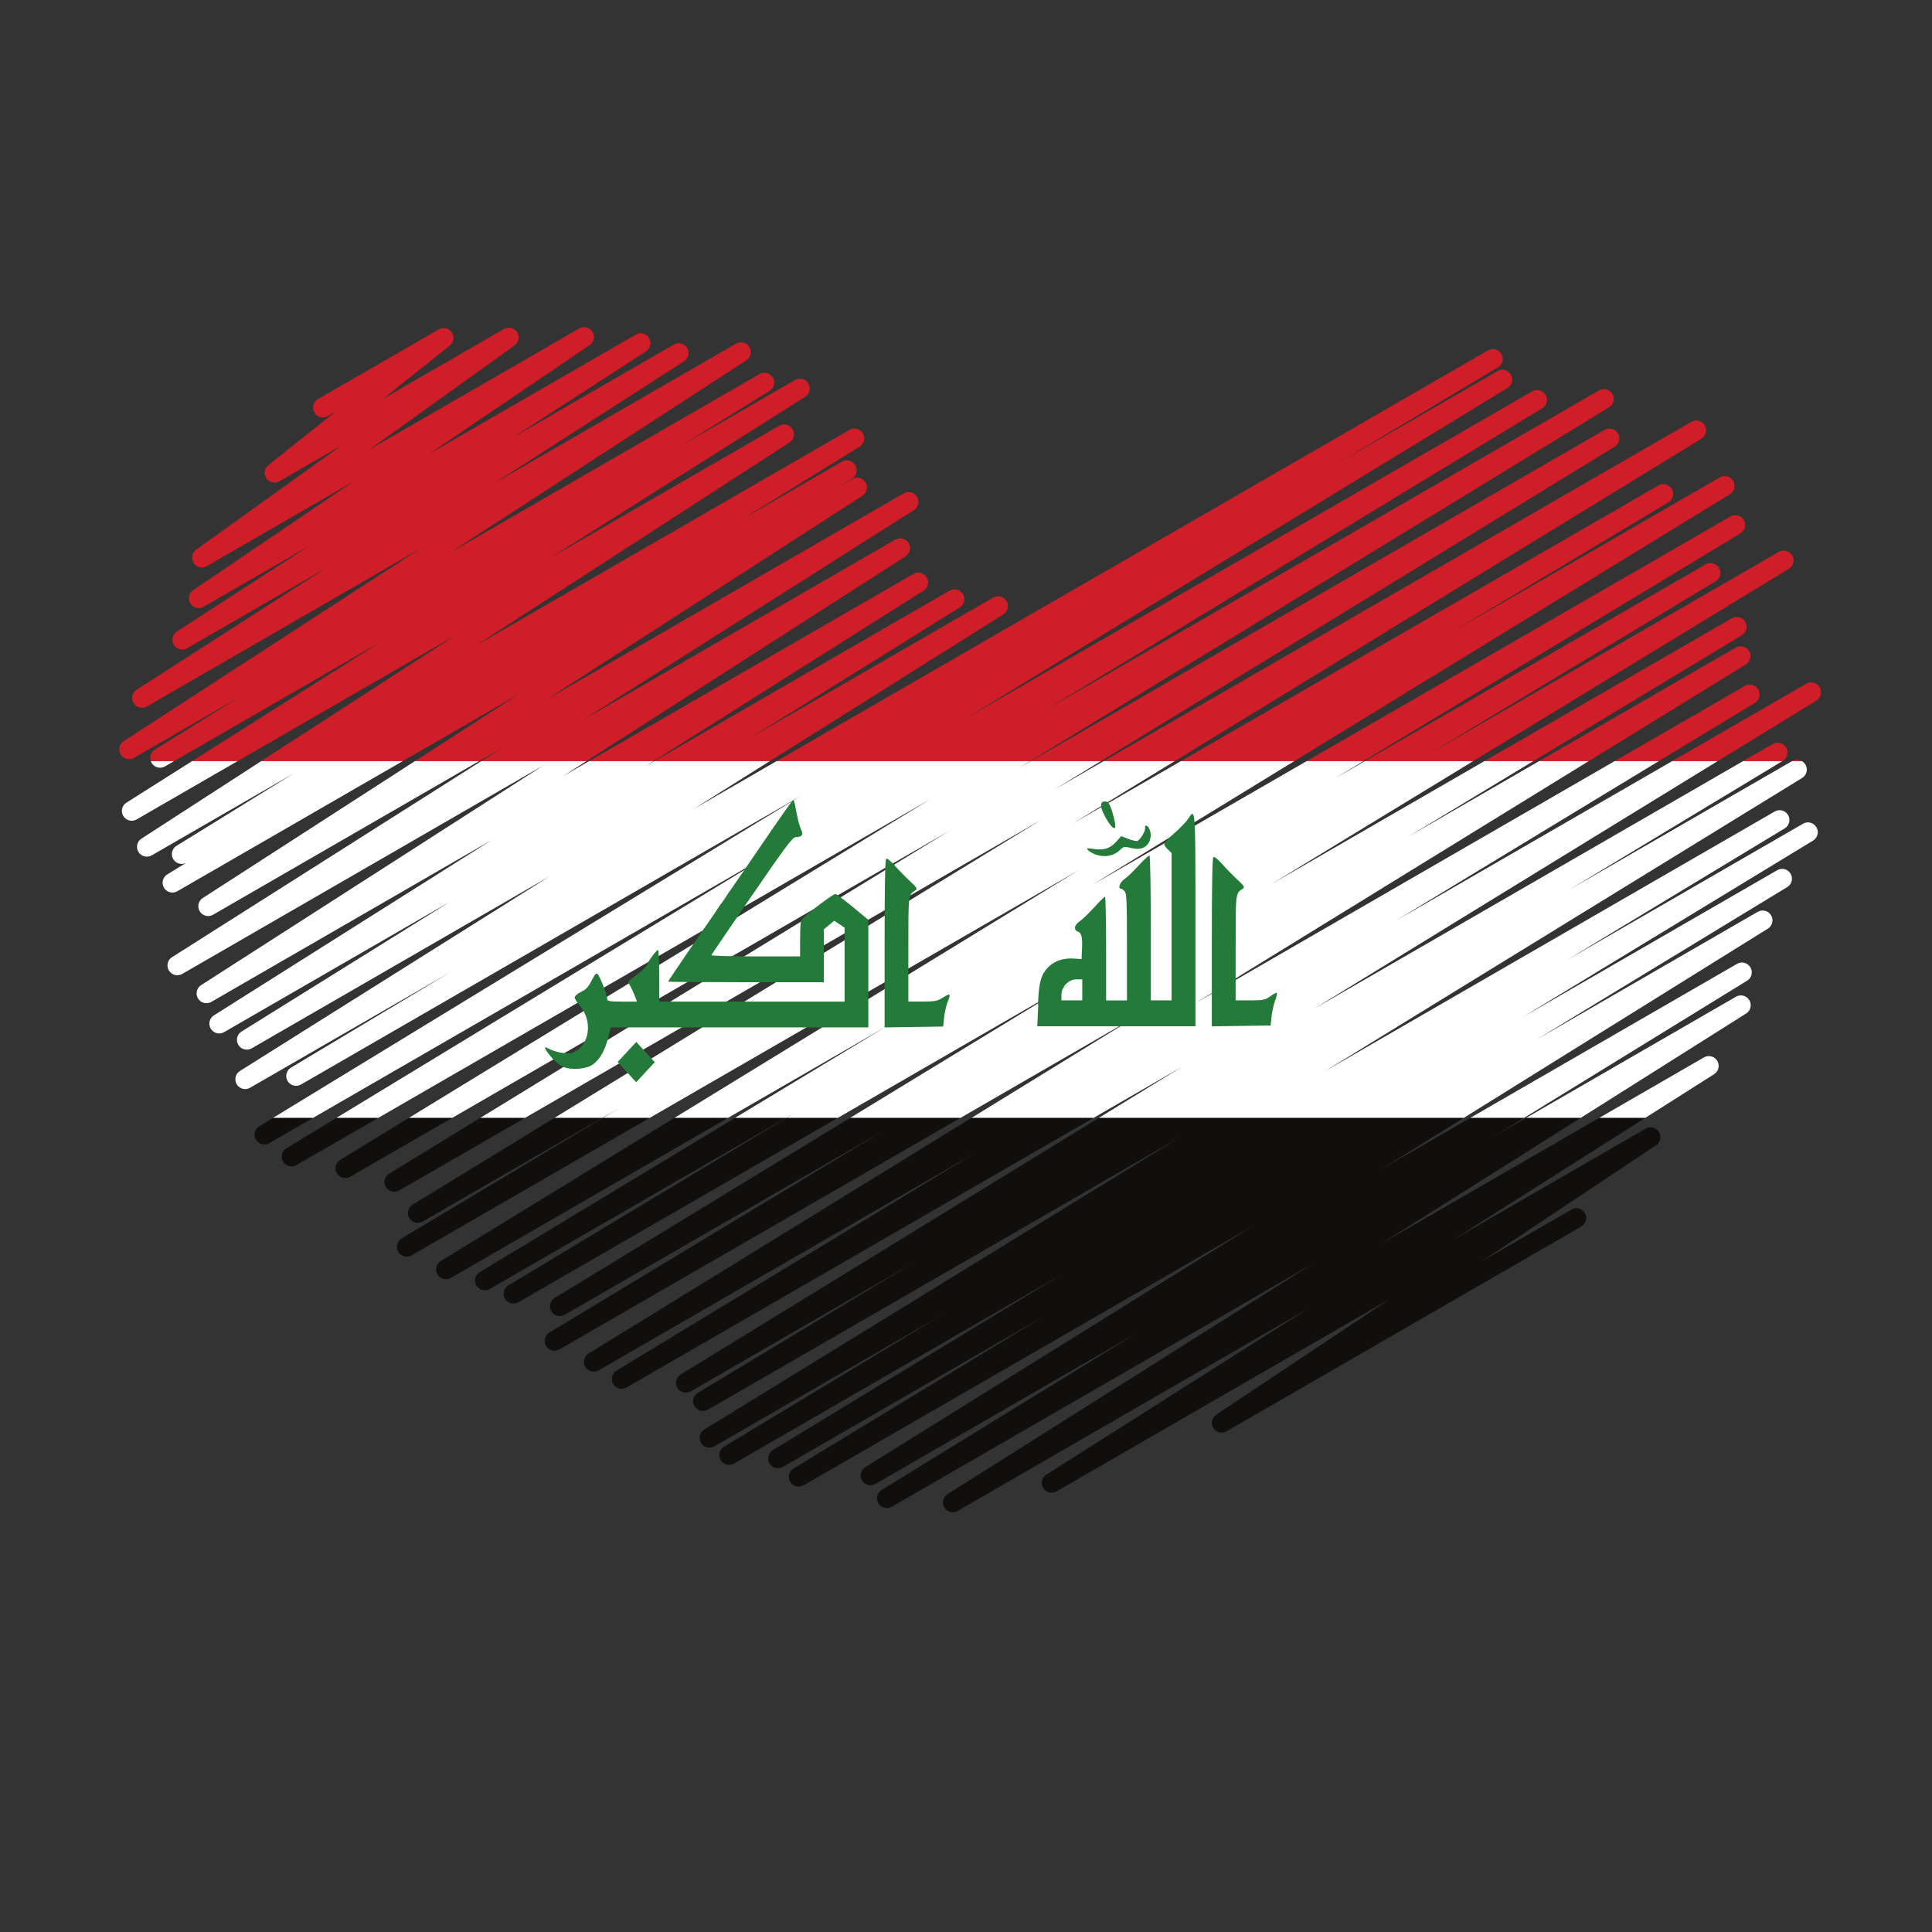 <?xml version="1.0" encoding="UTF-8" standalone="no"?>
<!-- Created with Inkscape (http://www.inkscape.org/) -->

<svg
   xmlns:dc="http://purl.org/dc/elements/1.1/"
   xmlns:cc="http://creativecommons.org/ns#"
   xmlns:rdf="http://www.w3.org/1999/02/22-rdf-syntax-ns#"
   xmlns:svg="http://www.w3.org/2000/svg"
   xmlns="http://www.w3.org/2000/svg"
   xmlns:sodipodi="http://sodipodi.sourceforge.net/DTD/sodipodi-0.dtd"
   xmlns:inkscape="http://www.inkscape.org/namespaces/inkscape"
   version="1.1"
   id="svg16306"
   xml:space="preserve"
   width="800"
   height="800"
   viewBox="0 0 800 800"
   sodipodi:docname="I-love-Iraq-publicdomainvectors.org.svg"
   inkscape:version="0.92.4 (5da689c313, 2019-01-14)"><rect x="0" y="0" width="800" height="800" fill="#333333" stroke="none"/><defs
     id="defs16310"><clipPath
       clipPathUnits="userSpaceOnUse"
       id="clipPath16322"><path
         d="M 0,600 H 600 V 0 H 0 Z"
         id="path16320"
         inkscape:connector-curvature="0" /></clipPath></defs><sodipodi:namedview
     pagecolor="#ffffff"
     bordercolor="#666666"
     borderopacity="1"
     objecttolerance="10"
     gridtolerance="10"
     guidetolerance="10"
     inkscape:pageopacity="0"
     inkscape:pageshadow="2"
     inkscape:window-width="724"
     inkscape:window-height="480"
     id="namedview16308"
     showgrid="false"
     inkscape:zoom="0.295"
     inkscape:cx="400"
     inkscape:cy="400"
     inkscape:window-x="0"
     inkscape:window-y="0"
     inkscape:window-maximized="0"
     inkscape:current-layer="g16314" /><g
     id="g16314"
     inkscape:groupmode="layer"
     inkscape:label="I-love-Iraq-publicdomainvectors.org"
     transform="matrix(1.333,0,0,-1.333,0,800)"><g
       id="g16316"><g
         id="g16318"
         clip-path="url(#clipPath16322)"><path
           d="m 528.514,463.879 c 0.937,0.575 1.457,1.576 1.457,2.602 0,0.53 -0.139,1.068 -0.428,1.556 -0.854,1.433 -2.7,1.916 -4.145,1.082 0,0 -89.024,-51.399 -182.574,-105.409 H 364.9 c 86.013,52.66 163.614,100.169 163.614,100.169"
           style="fill:#d01e28;fill-opacity:1;fill-rule:nonzero;stroke:none"
           id="path16324"
           inkscape:connector-curvature="0" /><path
           d="m 545.127,381.827 c 0.944,0.573 1.467,1.578 1.467,2.609 0,0.528 -0.136,1.063 -0.425,1.551 -0.85,1.436 -2.7,1.921 -4.148,1.087 0,0 -15.757,-9.098 -40.466,-23.364 h 13.716 c 17.71,10.748 29.856,18.117 29.856,18.117"
           style="fill:#d01e28;fill-opacity:1;fill-rule:nonzero;stroke:none"
           id="path16326"
           inkscape:connector-curvature="0" /><path
           d="m 553.779,363.789 c 0.951,0.572 1.477,1.579 1.477,2.611 0,0.529 -0.139,1.062 -0.425,1.548 -0.85,1.44 -2.703,1.926 -4.15,1.091 0,0 -3.329,-1.923 -9.229,-5.329 h 12.198 c 0.085,0.052 0.129,0.079 0.129,0.079"
           style="fill:#d01e28;fill-opacity:1;fill-rule:nonzero;stroke:none"
           id="path16328"
           inkscape:connector-curvature="0" /><path
           d="m 281.278,427.327 c 0.905,0.581 1.402,1.563 1.402,2.567 0,0.542 -0.143,1.088 -0.445,1.584 -0.861,1.413 -2.693,1.881 -4.127,1.054 0,0 -49.448,-28.548 -97.128,-56.075 50.99,32.325 102.891,65.229 102.891,65.229 0.914,0.579 1.416,1.566 1.416,2.577 0,0.538 -0.141,1.082 -0.441,1.575 -0.859,1.419 -2.695,1.891 -4.131,1.061 0,0 -55.467,-32.024 -110.892,-64.024 49.001,31.622 98.073,63.291 98.073,63.291 0.903,0.581 1.396,1.561 1.396,2.563 0,0.542 -0.144,1.09 -0.447,1.586 -0.862,1.412 -2.693,1.878 -4.125,1.052 0,0 -5.041,-2.912 -5.299,-3.06 0.254,0.154 5.214,3.19 5.214,3.19 0.939,0.574 1.458,1.576 1.458,2.603 0,0.53 -0.138,1.067 -0.427,1.555 -0.853,1.434 -2.7,1.916 -4.145,1.082 0,0 -23.085,-13.327 -30.984,-17.888 10.509,6.497 36.474,22.546 36.474,22.546 0.931,0.576 1.446,1.573 1.446,2.595 0,0.532 -0.141,1.072 -0.433,1.562 -0.855,1.429 -2.698,1.908 -4.141,1.075 0,0 -58.304,-33.662 -116.224,-67.103 48.779,31.582 97.578,63.177 97.578,63.177 0.9,0.582 1.392,1.56 1.392,2.561 0,0.543 -0.144,1.092 -0.448,1.588 -0.862,1.411 -2.693,1.876 -4.123,1.049 0,0 -38.754,-22.374 -71.211,-41.113 37.415,23.654 79.257,50.106 79.257,50.106 0.917,0.579 1.42,1.568 1.42,2.58 0,0.537 -0.142,1.08 -0.441,1.573 -0.857,1.42 -2.695,1.893 -4.133,1.063 0,0 -24.778,-14.306 -34.864,-20.129 6.633,4.12 26.964,16.748 26.964,16.748 0.928,0.576 1.441,1.572 1.441,2.592 0,0.534 -0.142,1.073 -0.434,1.563 -0.856,1.429 -2.699,1.906 -4.14,1.074 0,0 -48.131,-27.789 -96.201,-55.542 46.013,29.87 92.113,59.797 92.113,59.797 0.898,0.582 1.389,1.56 1.389,2.56 0,0.543 -0.147,1.093 -0.45,1.589 -0.864,1.409 -2.692,1.874 -4.123,1.047 0,0 -38.916,-22.467 -75.019,-43.31 26.884,17.273 58.856,37.817 58.856,37.817 0.905,0.582 1.401,1.563 1.401,2.567 0,0.541 -0.143,1.089 -0.445,1.584 -0.861,1.414 -2.694,1.881 -4.127,1.053 0,0 -28.081,-16.211 -49.969,-28.849 17.017,11.01 41.313,26.728 41.313,26.728 0.9,0.582 1.392,1.561 1.392,2.562 0,0.542 -0.145,1.092 -0.448,1.587 -0.862,1.411 -2.692,1.876 -4.123,1.05 0,0 -32.238,-18.611 -64.204,-37.067 24.248,16.441 49.884,33.821 49.884,33.821 0.867,0.589 1.337,1.548 1.337,2.526 0,0.554 -0.151,1.114 -0.466,1.616 -0.869,1.39 -2.685,1.842 -4.106,1.021 0,0 -32.935,-19.015 -65.235,-37.663 22.505,16.141 45.136,32.373 45.136,32.373 0.827,0.594 1.273,1.528 1.273,2.479 0,0.567 -0.159,1.14 -0.488,1.65 -0.881,1.366 -2.678,1.8 -4.086,0.987 0,0 -18.797,-10.851 -37.554,-21.68 9.922,7.912 20.759,16.555 20.759,16.555 0.75,0.6 1.146,1.486 1.146,2.385 0,0.593 -0.171,1.191 -0.528,1.716 -0.9,1.317 -2.662,1.719 -4.044,0.922 L 98.758,476.161 c -1.458,-0.842 -1.957,-2.706 -1.115,-4.165 0.842,-1.457 2.706,-1.957 4.164,-1.115 0,0 2.048,1.182 2.316,1.338 -9.913,-7.907 -20.746,-16.547 -20.746,-16.547 -0.751,-0.599 -1.147,-1.485 -1.147,-2.384 0,-0.594 0.171,-1.191 0.53,-1.715 0.899,-1.319 2.66,-1.721 4.042,-0.923 0,0 11.766,6.792 19.27,11.124 -22.509,-16.144 -45.145,-32.378 -45.145,-32.378 -0.827,-0.594 -1.273,-1.529 -1.273,-2.48 0,-0.567 0.159,-1.14 0.488,-1.65 0.881,-1.366 2.677,-1.8 4.086,-0.987 0,0 24.048,13.884 45.663,26.363 -24.247,-16.439 -49.881,-33.82 -49.881,-33.82 -0.867,-0.588 -1.338,-1.547 -1.338,-2.525 0,-0.553 0.15,-1.113 0.465,-1.616 0.871,-1.39 2.687,-1.842 4.107,-1.021 0,0 20.967,12.103 33.046,19.077 -17.032,-11.018 -41.333,-26.74 -41.333,-26.74 -0.9,-0.582 -1.393,-1.562 -1.393,-2.562 0,-0.543 0.145,-1.092 0.447,-1.588 0.864,-1.411 2.694,-1.877 4.125,-1.049 0,0 25.752,14.868 43.129,24.901 C 74.402,406.438 42.44,385.9 42.44,385.9 c -0.906,-0.582 -1.402,-1.564 -1.402,-2.567 0,-0.541 0.145,-1.089 0.447,-1.584 0.861,-1.413 2.693,-1.882 4.127,-1.054 0,0 42.805,24.714 84.971,49.058 -46.028,-29.881 -92.142,-59.816 -92.142,-59.816 -0.897,-0.584 -1.388,-1.561 -1.388,-2.56 0,-0.543 0.145,-1.093 0.448,-1.59 0.864,-1.408 2.694,-1.874 4.124,-1.046 0,0 24.023,13.869 33.43,19.3 -6.625,-4.116 -26.945,-16.736 -26.945,-16.736 -0.928,-0.577 -1.44,-1.572 -1.44,-2.593 0,-0.337 0.063,-0.675 0.178,-1.002 h 7.226 c 9.221,5.324 39.285,22.681 64.46,37.216 C 97.593,387.688 75.267,373.573 59.665,363.71 H 73.79 c 18.542,10.704 43.146,24.911 67.741,39.11 -21.532,-13.942 -43.068,-27.883 -60.408,-39.11 h 43.962 c 11.571,6.68 23.789,13.734 36.01,20.789 -10.917,-7.045 -21.837,-14.09 -32.217,-20.789 h 19.941 c 2.499,1.443 4.998,2.885 7.488,4.323 -2.273,-1.441 -4.548,-2.884 -6.82,-4.323 h 32.676 c 50.663,32.517 99.115,63.617 99.115,63.617"
           style="fill:#d01e28;fill-opacity:1;fill-rule:nonzero;stroke:none"
           id="path16330"
           inkscape:connector-curvature="0" /><path
           d="m 564.207,382.522 c 0.938,0.575 1.454,1.576 1.454,2.601 0,0.53 -0.139,1.068 -0.429,1.556 -0.852,1.433 -2.699,1.915 -4.143,1.081 0,0 -17.245,-9.957 -41.656,-24.05 h 14.122 c 18.882,11.588 30.652,18.812 30.652,18.812"
           style="fill:#d01e28;fill-opacity:1;fill-rule:nonzero;stroke:none"
           id="path16332"
           inkscape:connector-curvature="0" /><path
           d="m 501.558,461.378 c 0.941,0.574 1.46,1.575 1.46,2.602 0,0.53 -0.142,1.067 -0.431,1.555 -0.853,1.434 -2.699,1.916 -4.144,1.082 0,0 -88.976,-51.371 -178.24,-102.907 h 21.755 c 81.532,49.894 159.6,97.668 159.6,97.668"
           style="fill:#d01e28;fill-opacity:1;fill-rule:nonzero;stroke:none"
           id="path16334"
           inkscape:connector-curvature="0" /><path
           d="m 542.32,393.751 c 0.935,0.574 1.454,1.573 1.454,2.599 0,0.53 -0.141,1.068 -0.431,1.557 -0.856,1.432 -2.699,1.913 -4.144,1.079 0,0 -29.448,-17.003 -61.101,-35.276 h 15.405 c 29.467,18.133 48.817,30.041 48.817,30.041"
           style="fill:#d01e28;fill-opacity:1;fill-rule:nonzero;stroke:none"
           id="path16336"
           inkscape:connector-curvature="0" /><path
           d="m 555.664,423.463 c 0.941,0.573 1.464,1.577 1.464,2.606 0,0.529 -0.139,1.064 -0.429,1.552 -0.852,1.436 -2.699,1.919 -4.143,1.085 0,0 -65.274,-37.685 -108.596,-62.698 32.389,19.507 88.975,53.585 88.975,53.585 0.95,0.572 1.475,1.579 1.475,2.614 0,0.526 -0.135,1.059 -0.422,1.545 -0.849,1.441 -2.702,1.928 -4.15,1.091 0,0 -58.366,-33.697 -105.888,-61.133 h 33.668 c 54.203,33.033 98.046,59.753 98.046,59.753"
           style="fill:#d01e28;fill-opacity:1;fill-rule:nonzero;stroke:none"
           id="path16338"
           inkscape:connector-curvature="0" /><path
           d="m 541.077,402.843 c 0.95,0.573 1.476,1.58 1.476,2.613 0,0.527 -0.138,1.061 -0.424,1.547 -0.85,1.439 -2.703,1.926 -4.15,1.089 0,0 -33.916,-19.58 -76.875,-44.382 h 15.191 c 33.314,20.125 64.782,39.133 64.782,39.133"
           style="fill:#d01e28;fill-opacity:1;fill-rule:nonzero;stroke:none"
           id="path16340"
           inkscape:connector-curvature="0" /><path
           d="m 499.837,473.639 c 0.94,0.574 1.46,1.576 1.46,2.603 0,0.53 -0.139,1.067 -0.428,1.555 -0.852,1.434 -2.7,1.917 -4.144,1.083 0,0 -87.996,-50.804 -171.728,-99.147 73.836,44.861 154.061,93.604 154.061,93.604 0.944,0.574 1.465,1.579 1.465,2.608 0,0.529 -0.134,1.064 -0.423,1.551 -0.854,1.438 -2.704,1.921 -4.148,1.087 0,0 -89.105,-51.445 -176.116,-101.682 82.932,50.583 168.451,102.742 168.451,102.742 0.942,0.574 1.46,1.577 1.46,2.605 0,0.529 -0.135,1.066 -0.425,1.554 -0.852,1.434 -2.702,1.918 -4.146,1.084 0,0 -38.107,-22 -49.424,-28.535 11.451,6.862 49.559,29.695 49.559,29.695 0.953,0.571 1.482,1.581 1.482,2.618 0,0.525 -0.136,1.057 -0.422,1.543 -0.85,1.442 -2.703,1.931 -4.152,1.094 0,0 -113.576,-65.574 -220.993,-127.591 h 78.769 c 90.159,55.109 179.842,109.929 179.842,109.929"
           style="fill:#d01e28;fill-opacity:1;fill-rule:nonzero;stroke:none"
           id="path16342"
           inkscape:connector-curvature="0" /><path
           d="m 537.353,446.618 c 0.937,0.574 1.456,1.575 1.456,2.602 0,0.53 -0.142,1.067 -0.431,1.556 -0.853,1.433 -2.7,1.915 -4.144,1.08 0,0 -56.353,-32.536 -83.422,-48.165 19.278,11.553 67.444,40.411 67.444,40.411 0.954,0.571 1.482,1.581 1.482,2.618 0,0.526 -0.135,1.057 -0.422,1.543 -0.845,1.442 -2.699,1.931 -4.15,1.093 0,0 -70.031,-40.431 -148.345,-85.646 h 35.215 c 74.215,45.472 135.317,82.908 135.317,82.908"
           style="fill:#d01e28;fill-opacity:1;fill-rule:nonzero;stroke:none"
           id="path16344"
           inkscape:connector-curvature="0" /><path
           d="m 556.688,363.726 c 0,0 -0.013,-0.006 -0.029,-0.016 h 3.077 c -0.913,0.53 -2.07,0.581 -3.048,0.016"
           style="fill:#d01e28;fill-opacity:1;fill-rule:nonzero;stroke:none"
           id="path16346"
           inkscape:connector-curvature="0" /><path
           d="m 311.659,409.297 c 0.92,0.578 1.427,1.569 1.427,2.583 0,0.537 -0.144,1.079 -0.44,1.571 -0.857,1.423 -2.696,1.897 -4.133,1.067 0,0 -42.349,-24.45 -75.182,-43.406 26.932,16.771 64.787,40.345 64.787,40.345 0.927,0.576 1.437,1.571 1.437,2.59 0,0.534 -0.14,1.075 -0.435,1.565 -0.855,1.427 -2.696,1.904 -4.137,1.072 0,0 -46.729,-26.978 -91.756,-52.974 h 35.897 c 38.308,24.075 72.535,45.587 72.535,45.587"
           style="fill:#d01e28;fill-opacity:1;fill-rule:nonzero;stroke:none"
           id="path16348"
           inkscape:connector-curvature="0" /><path
           d="m 540.631,434.468 c 0.947,0.572 1.473,1.578 1.473,2.611 0,0.527 -0.139,1.061 -0.425,1.547 -0.85,1.44 -2.7,1.926 -4.148,1.09 0,0 -59.09,-34.115 -131.648,-76.006 h 17.638 c 53.772,32.489 117.11,70.758 117.11,70.758"
           style="fill:#d01e28;fill-opacity:1;fill-rule:nonzero;stroke:none"
           id="path16350"
           inkscape:connector-curvature="0" /><path
           d="m 286.877,416.657 c 0.917,0.578 1.423,1.568 1.423,2.58 0,0.536 -0.142,1.081 -0.439,1.574 -0.859,1.42 -2.697,1.894 -4.135,1.063 0,0 -49.157,-28.381 -100.745,-58.164 h 20.009 c 40.693,25.683 83.887,52.947 83.887,52.947"
           style="fill:#d01e28;fill-opacity:1;fill-rule:nonzero;stroke:none"
           id="path16352"
           inkscape:connector-curvature="0" /><path
           d="m 47.104,363.148 c 0.855,-1.426 2.697,-1.905 4.138,-1.073 0,0 1.013,0.586 2.832,1.635 h -7.226 c 0.068,-0.192 0.148,-0.381 0.256,-0.562"
           style="fill:#ffffff;fill-opacity:1;fill-rule:nonzero;stroke:none"
           id="path16354"
           inkscape:connector-curvature="0" /><path
           d="m 43.955,339.646 c -0.9,-0.582 -1.392,-1.561 -1.392,-2.562 0,-0.542 0.145,-1.091 0.448,-1.587 0.864,-1.411 2.694,-1.876 4.125,-1.049 0,0 29.97,17.304 44.138,25.483 C 80.784,353.448 54.84,337.41 54.84,337.41 c -0.931,-0.576 -1.445,-1.573 -1.445,-2.596 0,-0.531 0.139,-1.071 0.432,-1.56 0.827,-1.386 2.582,-1.863 4.002,-1.134 -0.319,-0.194 -5.858,-3.584 -5.858,-3.584 -0.938,-0.575 -1.457,-1.575 -1.457,-2.602 0,-0.531 0.137,-1.067 0.428,-1.556 0.852,-1.434 2.7,-1.917 4.143,-1.081 0,0 31.385,18.117 70,40.413 H 81.123 C 59.182,349.504 43.955,339.646 43.955,339.646"
           style="fill:#ffffff;fill-opacity:1;fill-rule:nonzero;stroke:none"
           id="path16356"
           inkscape:connector-curvature="0" /><path
           d="m 542.711,295.509 c 0.935,0.574 1.45,1.575 1.45,2.598 0,0.531 -0.139,1.069 -0.428,1.559 -0.856,1.431 -2.7,1.913 -4.144,1.079 0,0 -39.098,-22.573 -82.934,-47.882 h 16.72 c 31.656,19.471 69.336,42.646 69.336,42.646"
           style="fill:#ffffff;fill-opacity:1;fill-rule:nonzero;stroke:none"
           id="path16358"
           inkscape:connector-curvature="0" /><path
           d="m 542.412,285.317 c 0.915,0.578 1.422,1.568 1.422,2.58 0,0.538 -0.142,1.082 -0.44,1.574 -0.857,1.421 -2.697,1.894 -4.132,1.063 0,0 -35.678,-20.596 -65.251,-37.671 h 16.959 c 29.801,18.8 51.442,32.454 51.442,32.454"
           style="fill:#ffffff;fill-opacity:1;fill-rule:nonzero;stroke:none"
           id="path16360"
           inkscape:connector-curvature="0" /><path
           d="m 549.157,311.677 c 0.926,0.577 1.439,1.572 1.439,2.591 0,0.535 -0.142,1.075 -0.435,1.565 -0.855,1.427 -2.699,1.904 -4.14,1.073 0,0 -44.369,-25.618 -68.599,-39.607 29.507,17.947 77.758,47.296 77.758,47.296 0.941,0.574 1.463,1.578 1.463,2.608 0,0.529 -0.138,1.064 -0.424,1.551 -0.854,1.437 -2.703,1.921 -4.148,1.086 0,0 -49.151,-28.378 -79.09,-45.663 36.538,22.214 90.226,54.857 90.226,54.857 0.943,0.572 1.466,1.578 1.466,2.607 0,0.528 -0.139,1.065 -0.428,1.551 -0.849,1.438 -2.7,1.921 -4.147,1.087 0,0 -48.26,-27.863 -73.328,-42.337 22.216,13.431 67.621,40.88 67.621,40.88 0.946,0.573 1.471,1.58 1.471,2.612 0,0.527 -0.137,1.062 -0.424,1.548 -0.849,1.439 -2.7,1.924 -4.147,1.088 0,0 -71.623,-41.35 -139.685,-80.646 72.986,44.847 148.2,91.064 148.2,91.064 0.937,0.576 1.453,1.577 1.453,2.601 0,0.53 -0.139,1.068 -0.431,1.557 -0.274,0.461 -0.658,0.812 -1.092,1.064 h -3.077 c -1.202,-0.694 -46.971,-27.118 -69.05,-39.864 20.374,12.297 63.368,38.25 66.041,39.864 h -12.198 c -21.77,-12.57 -78.645,-45.405 -133.28,-76.948 47.345,29.056 95.359,58.522 125.383,76.948 h -14.122 c -24.725,-14.274 -56.8,-32.793 -85.77,-49.519 27.145,16.47 58.937,35.763 81.608,49.519 h -13.716 c -32.903,-18.995 -81.683,-47.159 -130.34,-75.251 44.836,27.59 89.735,55.219 122.288,75.251 h -15.405 c -13.949,-8.053 -28.326,-16.354 -40.798,-23.554 12.029,7.265 25.66,15.499 38.995,23.554 h -15.191 c -20.893,-12.064 -43.927,-25.362 -66.239,-38.244 21.206,12.925 42.689,26.015 62.753,38.244 H 423.95 c -3.279,-1.893 -6.507,-3.757 -9.658,-5.577 3.034,1.834 6.116,3.696 9.229,5.577 h -17.638 c -21.442,-12.38 -44.06,-25.438 -66.677,-38.495 21.272,13.031 42.54,26.063 62.83,38.495 h -35.215 c -11.126,-6.423 -22.419,-12.943 -33.702,-19.458 10.635,6.512 21.271,13.023 31.781,19.458 h -22.076 c -5.098,-2.945 -10.211,-5.897 -15.324,-8.848 4.82,2.95 9.646,5.903 14.458,8.848 h -21.755 c -1.244,-0.719 -2.49,-1.438 -3.734,-2.155 1.177,0.717 2.351,1.436 3.526,2.155 h -78.769 c -8.671,-5.006 -17.301,-9.988 -25.829,-14.913 7.908,4.972 15.903,9.995 23.727,14.913 h -35.897 c -0.925,-0.535 -1.85,-1.068 -2.773,-1.602 0.843,0.534 1.689,1.067 2.536,1.602 h -20.009 c -2.709,-1.564 -5.422,-3.132 -8.138,-4.699 2.442,1.567 4.883,3.135 7.32,4.699 h -32.676 c -48.674,-30.859 -96.036,-60.884 -96.036,-60.884 -0.914,-0.579 -1.417,-1.567 -1.417,-2.577 0,-0.538 0.143,-1.084 0.442,-1.576 0.858,-1.419 2.694,-1.892 4.131,-1.063 0,0 56.158,32.424 112.316,64.846 C 115.708,328.3 62.477,294.134 62.477,294.134 c -0.905,-0.582 -1.402,-1.564 -1.402,-2.568 0,-0.541 0.145,-1.088 0.445,-1.584 0.862,-1.413 2.693,-1.881 4.128,-1.054 0,0 45.561,26.304 87.241,50.369 -41.416,-26.141 -86.431,-54.552 -86.431,-54.552 -0.916,-0.579 -1.42,-1.568 -1.42,-2.58 0,-0.538 0.141,-1.081 0.439,-1.573 0.857,-1.421 2.695,-1.895 4.133,-1.064 0,0 40.328,23.283 70.247,40.556 -26.949,-16.783 -64.812,-40.361 -64.812,-40.361 -0.926,-0.577 -1.438,-1.572 -1.438,-2.591 0,-0.533 0.14,-1.074 0.435,-1.566 0.855,-1.426 2.698,-1.903 4.139,-1.071 0,0 48.279,27.875 92.617,53.474 -46.624,-29.303 -96.258,-60.498 -96.258,-60.498 -0.92,-0.577 -1.427,-1.569 -1.427,-2.583 0,-0.536 0.142,-1.079 0.438,-1.571 0.857,-1.423 2.696,-1.897 4.134,-1.066 0,0 45.437,26.231 62.193,35.905 -11.416,-6.84 -49.477,-29.645 -49.477,-29.645 -0.953,-0.572 -1.482,-1.581 -1.482,-2.618 0,-0.526 0.136,-1.057 0.422,-1.541 0.848,-1.444 2.701,-1.933 4.152,-1.096 0,0 80.005,46.192 155.52,89.789 C 176.932,309.083 102.912,263.936 84.758,252.863 h 12.429 c 26.536,15.321 87.893,50.745 145.846,84.204 -54.149,-32.899 -111.731,-67.884 -138.591,-84.204 h 13.002 c 35.596,20.551 103.657,59.846 171.612,99.081 -64.631,-39.507 -129.61,-79.226 -162.093,-99.081 h 13.442 c 35.188,20.317 94.967,54.829 154.538,89.223 -56.296,-34.449 -113.038,-69.172 -145.8,-89.223 h 13.883 c 38.181,22.044 99.356,57.364 160.522,92.678 -56.881,-34.824 -113.775,-69.656 -151.375,-92.678 h 14.85 c 1.968,1.138 3.746,2.163 5.269,3.043 -1.525,-0.914 -3.23,-1.935 -5.077,-3.043 h 14.549 c 37.632,21.728 85.456,49.339 133.275,76.947 -44.948,-27.539 -89.893,-55.078 -125.586,-76.947 h 16.631 c 16.315,9.419 33.271,19.209 49.238,28.427 -15.119,-9.133 -31.384,-18.962 -47.049,-28.427 h 15.877 c 0.961,0.556 1.912,1.103 2.841,1.641 -0.888,-0.536 -1.8,-1.084 -2.723,-1.641 h 15.913 c 23.031,13.297 48.097,27.77 72.921,42.102 -23.452,-14.293 -47.244,-28.792 -69.082,-42.102 h 34.279 c 18.012,10.4 36.844,21.272 55.672,32.143 -17.654,-10.863 -35.316,-21.733 -52.233,-32.143 h 37.896 c 9.212,5.318 18.523,10.696 27.827,16.067 -8.742,-5.366 -17.507,-10.744 -26.178,-16.067 h 113.356 c 49.882,31.04 94.518,58.814 94.518,58.814"
           style="fill:#ffffff;fill-opacity:1;fill-rule:nonzero;stroke:none"
           id="path16362"
           inkscape:connector-curvature="0" /><path
           d="m 63.003,321.2 c -0.901,-0.582 -1.395,-1.562 -1.395,-2.565 0,-0.541 0.145,-1.09 0.447,-1.585 0.862,-1.411 2.694,-1.879 4.127,-1.051 0,0 41.256,23.82 82.637,47.711 H 128.878 C 92.656,340.335 63.003,321.2 63.003,321.2"
           style="fill:#ffffff;fill-opacity:1;fill-rule:nonzero;stroke:none"
           id="path16364"
           inkscape:connector-curvature="0" /><path
           d="m 39.278,350.82 c -0.916,-0.578 -1.419,-1.567 -1.419,-2.578 0,-0.538 0.141,-1.082 0.439,-1.575 0.859,-1.42 2.696,-1.893 4.133,-1.063 0,0 12.565,7.255 31.359,18.106 H 59.665 C 47.393,355.951 39.278,350.82 39.278,350.82"
           style="fill:#ffffff;fill-opacity:1;fill-rule:nonzero;stroke:none"
           id="path16366"
           inkscape:connector-curvature="0" /><path
           d="m 532.466,266.469 c 0.912,0.579 1.416,1.565 1.416,2.575 0,0.538 -0.145,1.084 -0.441,1.576 -0.862,1.419 -2.697,1.892 -4.134,1.063 0,0 -13.19,-7.617 -32.591,-18.82 h 14.309 c 12.911,8.194 21.441,13.606 21.441,13.606"
           style="fill:#ffffff;fill-opacity:1;fill-rule:nonzero;stroke:none"
           id="path16368"
           inkscape:connector-curvature="0" /><path
           d="m 80.543,250.293 c -0.94,-0.574 -1.461,-1.576 -1.461,-2.605 0,-0.529 0.137,-1.066 0.428,-1.553 0.851,-1.435 2.699,-1.918 4.144,-1.084 0,0 4.949,2.857 13.533,7.812 H 84.758 c -2.736,-1.668 -4.215,-2.57 -4.215,-2.57"
           style="fill:#110f0d;fill-opacity:1;fill-rule:nonzero;stroke:none"
           id="path16370"
           inkscape:connector-curvature="0" /><path
           d="m 149.031,204.985 c -0.947,-0.571 -1.472,-1.578 -1.472,-2.611 0,-0.527 0.136,-1.061 0.424,-1.547 0.85,-1.439 2.7,-1.926 4.149,-1.09 0,0 56.295,32.503 92.018,53.126 h -15.877 c -41.761,-25.231 -79.242,-47.878 -79.242,-47.878"
           style="fill:#110f0d;fill-opacity:1;fill-rule:nonzero;stroke:none"
           id="path16372"
           inkscape:connector-curvature="0" /><path
           d="m 128.167,225.922 c -0.938,-0.574 -1.457,-1.575 -1.457,-2.603 0,-0.53 0.139,-1.066 0.428,-1.555 0.853,-1.433 2.699,-1.916 4.145,-1.081 0,0 36.773,21.231 55.74,32.18 h -14.85 c -26.962,-16.506 -44.006,-26.941 -44.006,-26.941"
           style="fill:#110f0d;fill-opacity:1;fill-rule:nonzero;stroke:none"
           id="path16374"
           inkscape:connector-curvature="0" /><path
           d="m 182.843,179.7 c -0.935,-0.574 -1.45,-1.574 -1.45,-2.598 0,-0.533 0.138,-1.071 0.429,-1.558 0.854,-1.432 2.699,-1.913 4.142,-1.079 0,0 65.613,37.882 117.037,67.571 -48.359,-29.345 -111.472,-67.642 -111.472,-67.642 -0.946,-0.575 -1.468,-1.58 -1.468,-2.61 0,-0.527 0.137,-1.062 0.426,-1.55 0.851,-1.438 2.7,-1.922 4.147,-1.087 0,0 69.024,39.852 145,83.716 H 301.738 C 236.786,212.894 182.843,179.7 182.843,179.7"
           style="fill:#110f0d;fill-opacity:1;fill-rule:nonzero;stroke:none"
           id="path16376"
           inkscape:connector-curvature="0" /><path
           d="m 172.316,196.976 c -0.942,-0.575 -1.462,-1.577 -1.462,-2.605 0,-0.53 0.138,-1.065 0.427,-1.553 0.851,-1.436 2.7,-1.92 4.146,-1.084 0,0 59.897,34.581 98.984,57.149 -42.044,-25.398 -103.726,-62.656 -103.726,-62.656 -0.947,-0.574 -1.473,-1.581 -1.473,-2.614 0,-0.527 0.137,-1.06 0.425,-1.547 0.85,-1.439 2.7,-1.925 4.149,-1.089 0,0 56.383,32.552 124.513,71.886 H 264.02 c -51.239,-31.226 -91.704,-55.887 -91.704,-55.887"
           style="fill:#110f0d;fill-opacity:1;fill-rule:nonzero;stroke:none"
           id="path16378"
           inkscape:connector-curvature="0" /><path
           d="m 157.923,200.865 c -0.949,-0.573 -1.476,-1.581 -1.476,-2.615 0,-0.526 0.137,-1.061 0.424,-1.546 0.849,-1.439 2.701,-1.928 4.15,-1.091 0,0 43.671,25.215 99.16,57.25 H 244.268 C 211.48,233.118 157.923,200.865 157.923,200.865"
           style="fill:#110f0d;fill-opacity:1;fill-rule:nonzero;stroke:none"
           id="path16380"
           inkscape:connector-curvature="0" /><path
           d="m 136.927,208.426 c -0.94,-0.574 -1.457,-1.574 -1.457,-2.601 0,-0.531 0.138,-1.068 0.427,-1.555 0.855,-1.435 2.7,-1.916 4.146,-1.082 0,0 40.517,23.393 86.041,49.675 h -16.631 c -42.969,-26.326 -72.526,-44.437 -72.526,-44.437"
           style="fill:#110f0d;fill-opacity:1;fill-rule:nonzero;stroke:none"
           id="path16382"
           inkscape:connector-curvature="0" /><path
           d="m 496.716,252.863 c -18.835,-10.872 -43.517,-25.124 -67.687,-39.077 21.645,13.654 43.374,27.364 61.941,39.077 h -16.959 c -3.562,-2.055 -7.035,-4.061 -10.349,-5.974 3.137,1.929 6.394,3.932 9.713,5.974 h -16.72 c -9.208,-5.314 -18.622,-10.751 -27.928,-16.124 8.66,5.389 17.363,10.804 25.912,16.124 H 341.283 c -67.805,-41.613 -129.832,-79.68 -129.832,-79.68 -0.938,-0.575 -1.456,-1.576 -1.456,-2.601 0,-0.53 0.14,-1.066 0.43,-1.556 0.854,-1.433 2.7,-1.915 4.144,-1.081 0,0 46.402,26.79 68.463,39.528 -21.074,-12.723 -66.248,-39.992 -66.248,-39.992 -0.949,-0.573 -1.474,-1.578 -1.474,-2.612 0,-0.526 0.136,-1.061 0.424,-1.546 0.85,-1.441 2.702,-1.927 4.149,-1.091 0,0 74.892,43.24 147.138,84.951 -72.997,-44.855 -148.217,-91.077 -148.217,-91.077 -0.936,-0.574 -1.452,-1.574 -1.452,-2.598 0,-0.532 0.138,-1.07 0.429,-1.56 0.853,-1.431 2.7,-1.913 4.142,-1.079 0,0 46.983,27.126 70.605,40.764 -22.214,-13.429 -67.614,-40.875 -67.614,-40.875 -0.947,-0.573 -1.471,-1.58 -1.471,-2.612 0,-0.529 0.137,-1.062 0.423,-1.548 0.852,-1.44 2.702,-1.925 4.151,-1.09 0,0 58.906,34.012 102.293,59.06 -36.537,-22.214 -90.227,-54.856 -90.227,-54.856 -0.942,-0.573 -1.464,-1.578 -1.464,-2.608 0,-0.528 0.138,-1.065 0.426,-1.55 0.851,-1.439 2.701,-1.921 4.147,-1.086 0,0 49.867,28.79 81.028,46.78 -29.48,-17.931 -77.712,-47.268 -77.712,-47.268 -0.942,-0.573 -1.465,-1.578 -1.465,-2.607 0,-0.528 0.138,-1.063 0.427,-1.551 0.851,-1.436 2.699,-1.921 4.147,-1.086 0,0 70.119,40.483 139.599,80.599 -59.167,-36.818 -120.403,-74.922 -120.403,-74.922 -0.926,-0.578 -1.438,-1.572 -1.438,-2.592 0,-0.533 0.141,-1.074 0.435,-1.563 0.856,-1.429 2.696,-1.905 4.137,-1.073 0,0 47.031,27.152 81,46.764 -33.052,-20.329 -79.055,-48.625 -79.055,-48.625 -0.936,-0.574 -1.452,-1.573 -1.452,-2.599 0,-0.532 0.138,-1.069 0.429,-1.558 0.855,-1.432 2.7,-1.913 4.144,-1.079 0,0 65.381,37.748 130.737,75.48 -56.403,-35.583 -113.417,-71.553 -113.417,-71.553 -0.917,-0.579 -1.422,-1.569 -1.422,-2.581 0,-0.538 0.141,-1.08 0.439,-1.573 0.858,-1.422 2.696,-1.893 4.134,-1.064 0,0 54.614,31.532 108.615,62.709 -38.817,-24.629 -81.069,-51.441 -81.069,-51.441 -0.914,-0.579 -1.416,-1.565 -1.416,-2.575 0,-0.538 0.143,-1.084 0.441,-1.576 0.86,-1.419 2.696,-1.892 4.133,-1.06 0,0 52.476,30.296 103.614,59.822 -26.03,-17.339 -53.995,-35.968 -53.995,-35.968 -0.881,-0.585 -1.36,-1.551 -1.36,-2.539 0,-0.549 0.149,-1.106 0.46,-1.605 0.866,-1.398 2.689,-1.854 4.114,-1.032 L 491.2,219.143 c 1.456,0.841 1.957,2.706 1.116,4.164 -0.842,1.459 -2.705,1.958 -4.165,1.116 0,0 -17.29,-9.985 -27.75,-16.023 26.041,17.347 54.013,35.981 54.013,35.981 0.878,0.585 1.359,1.553 1.359,2.539 0,0.549 -0.15,1.105 -0.459,1.606 -0.868,1.397 -2.69,1.855 -4.115,1.031 0,0 -33.712,-19.464 -59.793,-34.524 21.374,13.565 43.79,27.787 59.619,37.83 z"
           style="fill:#110f0d;fill-opacity:1;fill-rule:nonzero;stroke:none"
           id="path16384"
           inkscape:connector-curvature="0" /><path
           d="m 120.884,235.572 c -0.937,-0.574 -1.456,-1.576 -1.456,-2.603 0,-0.53 0.138,-1.068 0.427,-1.555 0.853,-1.435 2.7,-1.916 4.146,-1.082 0,0 14.936,8.624 39.025,22.531 h -13.883 c -17.58,-10.758 -28.259,-17.291 -28.259,-17.291"
           style="fill:#110f0d;fill-opacity:1;fill-rule:nonzero;stroke:none"
           id="path16386"
           inkscape:connector-curvature="0" /><path
           d="m 88.973,243.465 c -0.944,-0.574 -1.466,-1.578 -1.466,-2.609 0,-0.528 0.137,-1.063 0.426,-1.55 0.851,-1.437 2.7,-1.921 4.147,-1.086 0,0 9.43,5.445 25.364,14.643 h -13.002 c -9.763,-5.932 -15.469,-9.398 -15.469,-9.398"
           style="fill:#110f0d;fill-opacity:1;fill-rule:nonzero;stroke:none"
           id="path16388"
           inkscape:connector-curvature="0" /><path
           d="m 105.662,239.844 c -0.939,-0.574 -1.458,-1.577 -1.458,-2.605 0,-0.53 0.138,-1.066 0.427,-1.553 0.853,-1.435 2.7,-1.916 4.146,-1.083 0,0 11.981,6.918 31.628,18.26 h -13.442 c -13.425,-8.206 -21.301,-13.019 -21.301,-13.019"
           style="fill:#110f0d;fill-opacity:1;fill-rule:nonzero;stroke:none"
           id="path16390"
           inkscape:connector-curvature="0" /><path
           d="m 124.773,215.452 c -0.951,-0.571 -1.481,-1.581 -1.481,-2.618 0,-0.525 0.136,-1.057 0.421,-1.542 0.848,-1.442 2.701,-1.932 4.152,-1.095 0,0 30.022,17.334 73.899,42.666 h -14.549 c -21.55,-12.911 -62.442,-37.411 -62.442,-37.411"
           style="fill:#110f0d;fill-opacity:1;fill-rule:nonzero;stroke:none"
           id="path16392"
           inkscape:connector-curvature="0" /><path
           d="m 274.793,307.023 c 0,18.188 0.151,26.133 0.501,26.37 0.273,0.185 1.466,-0.767 2.647,-2.114 1.182,-1.348 3.288,-3.512 4.684,-4.809 2.201,-2.05 2.431,-2.428 1.751,-2.876 -2.267,-1.499 -2.21,-1.027 -2.21,-18.315 v -16.247 h 4.409 c 3.915,0 4.638,0.147 6.449,1.301 2.247,1.434 2.396,1.243 1.284,-1.615 -0.417,-1.066 -0.881,-3.18 -1.037,-4.697 l -0.282,-2.754 -9.097,-0.136 -9.099,-0.135 v 26.043 z m -99.733,-38.33 c -1.03,0.411 -2.705,1.761 -3.801,3.063 -2.067,2.459 -2.537,3.607 -1.148,2.799 2.07,-1.205 6.17,-1.989 7.63,-1.46 5.384,1.956 6.608,9.77 2.308,14.729 -0.843,0.97 -1.534,2.102 -1.534,2.511 0,0.41 0.897,1.175 1.992,1.703 1.534,0.736 2.284,1.54 3.265,3.502 0.998,1.99 1.407,2.425 1.885,1.993 0.685,-0.618 2.994,-6.611 2.994,-7.769 0,-0.613 0.836,-0.746 4.613,-0.746 h 4.612 l -0.72,1.879 c -0.395,1.033 -1.048,2.423 -1.449,3.09 -0.648,1.079 -0.651,1.27 -0.028,1.753 0.382,0.299 1.659,1.276 2.838,2.173 1.177,0.895 2.276,2.023 2.441,2.504 0.408,1.193 2.96,4.634 3.434,4.634 0.21,0 0.383,-3.608 0.383,-8.016 v -8.015 h 57.582 v 22.964 l -1.602,1.078 -1.601,1.077 -1.622,-1.345 -1.624,-1.347 v -16.413 h -24.183 c -13.304,0 -24.187,0.091 -24.187,0.199 0,0.177 12.035,17.853 13.506,19.841 0.305,0.413 1.062,1.54 1.68,2.504 0.619,0.964 1.248,1.866 1.397,2.005 0.153,0.136 0.776,1.04 1.391,2.004 0.612,0.964 1.328,2.017 1.589,2.338 0.263,0.322 4.621,6.677 9.69,14.122 5.065,7.445 9.363,13.551 9.551,13.568 0.185,0.016 0.45,-0.592 0.586,-1.348 0.76,-4.193 1.343,-6.542 1.945,-7.832 0.771,-1.652 0.319,-2.268 -1.716,-2.336 -0.963,-0.033 -3.183,-2.995 -13.59,-18.147 -6.84,-9.959 -12.507,-18.286 -12.592,-18.505 -0.085,-0.218 6.084,-0.398 13.704,-0.398 h 13.859 l 0.008,5.387 c 0.003,2.961 0.159,5.618 0.344,5.903 0.87,1.332 10.033,8.294 10.672,8.11 0.397,-0.115 2.847,-1.968 5.446,-4.119 l 4.721,-3.909 V 281.004 H 189.71 l -0.804,-3.231 c -0.964,-3.873 -2.542,-6.665 -4.661,-8.243 -2.013,-1.472 -6.542,-1.887 -9.198,-0.831 z m 19.68,-1.586 -2.867,3.149 2.892,3.116 2.893,3.118 2.868,-3.146 2.867,-3.147 -2.894,-3.116 -2.893,-3.118 -2.863,3.15 z"
           style="fill:#247a39;fill-opacity:1;fill-rule:nonzero;stroke:none"
           id="path16394"
           inkscape:connector-curvature="0" /><path
           d="m 345.633,343.127 c -1.115,0.827 -3.466,5.065 -3.554,6.412 -0.079,1.154 0.11,1.506 0.865,1.626 1.324,0.206 1.934,-0.75 2.95,-4.622 0.834,-3.17 0.748,-4.171 -0.259,-3.416 z m -5.606,-8.303 c -0.814,0.324 -1.753,0.9 -2.081,1.278 -0.504,0.577 -0.254,0.633 1.576,0.349 3.287,-0.51 5.302,0.096 7.135,2.15 l 1.611,1.805 2.242,-0.864 c 1.231,-0.477 2.518,-0.747 2.861,-0.604 0.89,0.371 2.5,3.148 2.338,4.031 -0.194,1.077 0.715,0.914 1.276,-0.229 1.105,-2.241 0.183,-5.086 -1.925,-5.951 -1.034,-0.425 -2.032,-0.437 -3.704,-0.049 -2.054,0.48 -2.391,0.429 -3.293,-0.488 -2.011,-2.057 -5.084,-2.605 -8.034,-1.434 z m 36.41,-27.366 c 0,18.257 0.151,26.235 0.5,26.471 0.277,0.185 1.474,-0.769 2.659,-2.122 1.187,-1.355 3.3,-3.526 4.699,-4.828 2.21,-2.059 2.44,-2.437 1.759,-2.888 -2.279,-1.505 -2.22,-1.033 -2.22,-18.387 v -16.31 h 4.517 c 4.098,0 4.68,0.121 6.279,1.301 0.971,0.716 1.877,1.178 2.015,1.028 0.138,-0.152 -0.112,-1.246 -0.557,-2.433 -0.447,-1.187 -0.941,-3.403 -1.098,-4.924 l -0.29,-2.766 -9.133,-0.137 -9.133,-0.135 v 26.137 z m -40.246,-14.795 v 3.268 h -1.813 c -2.434,0 -4.658,-2.299 -4.658,-4.816 v -1.721 h 6.471 v 3.264 z m -13.76,-4.907 c 0.241,7.323 0.936,9.809 3.408,12.169 1.901,1.816 4.623,2.676 7.772,2.454 l 2.359,-0.165 0.141,2.997 c 0.18,3.796 -0.136,5.152 -1.298,5.554 -1.393,0.481 -1.108,2.054 0.582,3.201 0.825,0.56 2.848,2.502 4.494,4.315 1.645,1.814 3.154,3.298 3.352,3.298 0.197,0 0.361,-7.242 0.361,-16.093 v -16.095 h 6.473 v 16.561 c 0,14.386 -0.096,16.665 -0.726,17.351 -0.4,0.434 -0.92,0.792 -1.157,0.792 -1.038,0 -0.303,2.013 1.074,2.948 0.827,0.56 2.838,2.49 4.472,4.291 1.633,1.8 3.144,3.158 3.353,3.015 0.211,-0.14 0.382,-10.313 0.382,-22.607 v -22.351 h 6.474 v 45.773 l -1.157,1.092 c -0.635,0.6 -1.156,1.367 -1.156,1.7 0,0.334 1.439,1.871 3.197,3.416 1.759,1.546 3.646,3.494 4.192,4.331 2.362,3.607 2.323,4.145 2.323,-31.417 v -32.939 h -49.129 l 0.296,6.416 z"
           style="fill:#247a39;fill-opacity:1;fill-rule:nonzero;stroke:none"
           id="path16396"
           inkscape:connector-curvature="0" /></g></g></g></svg>